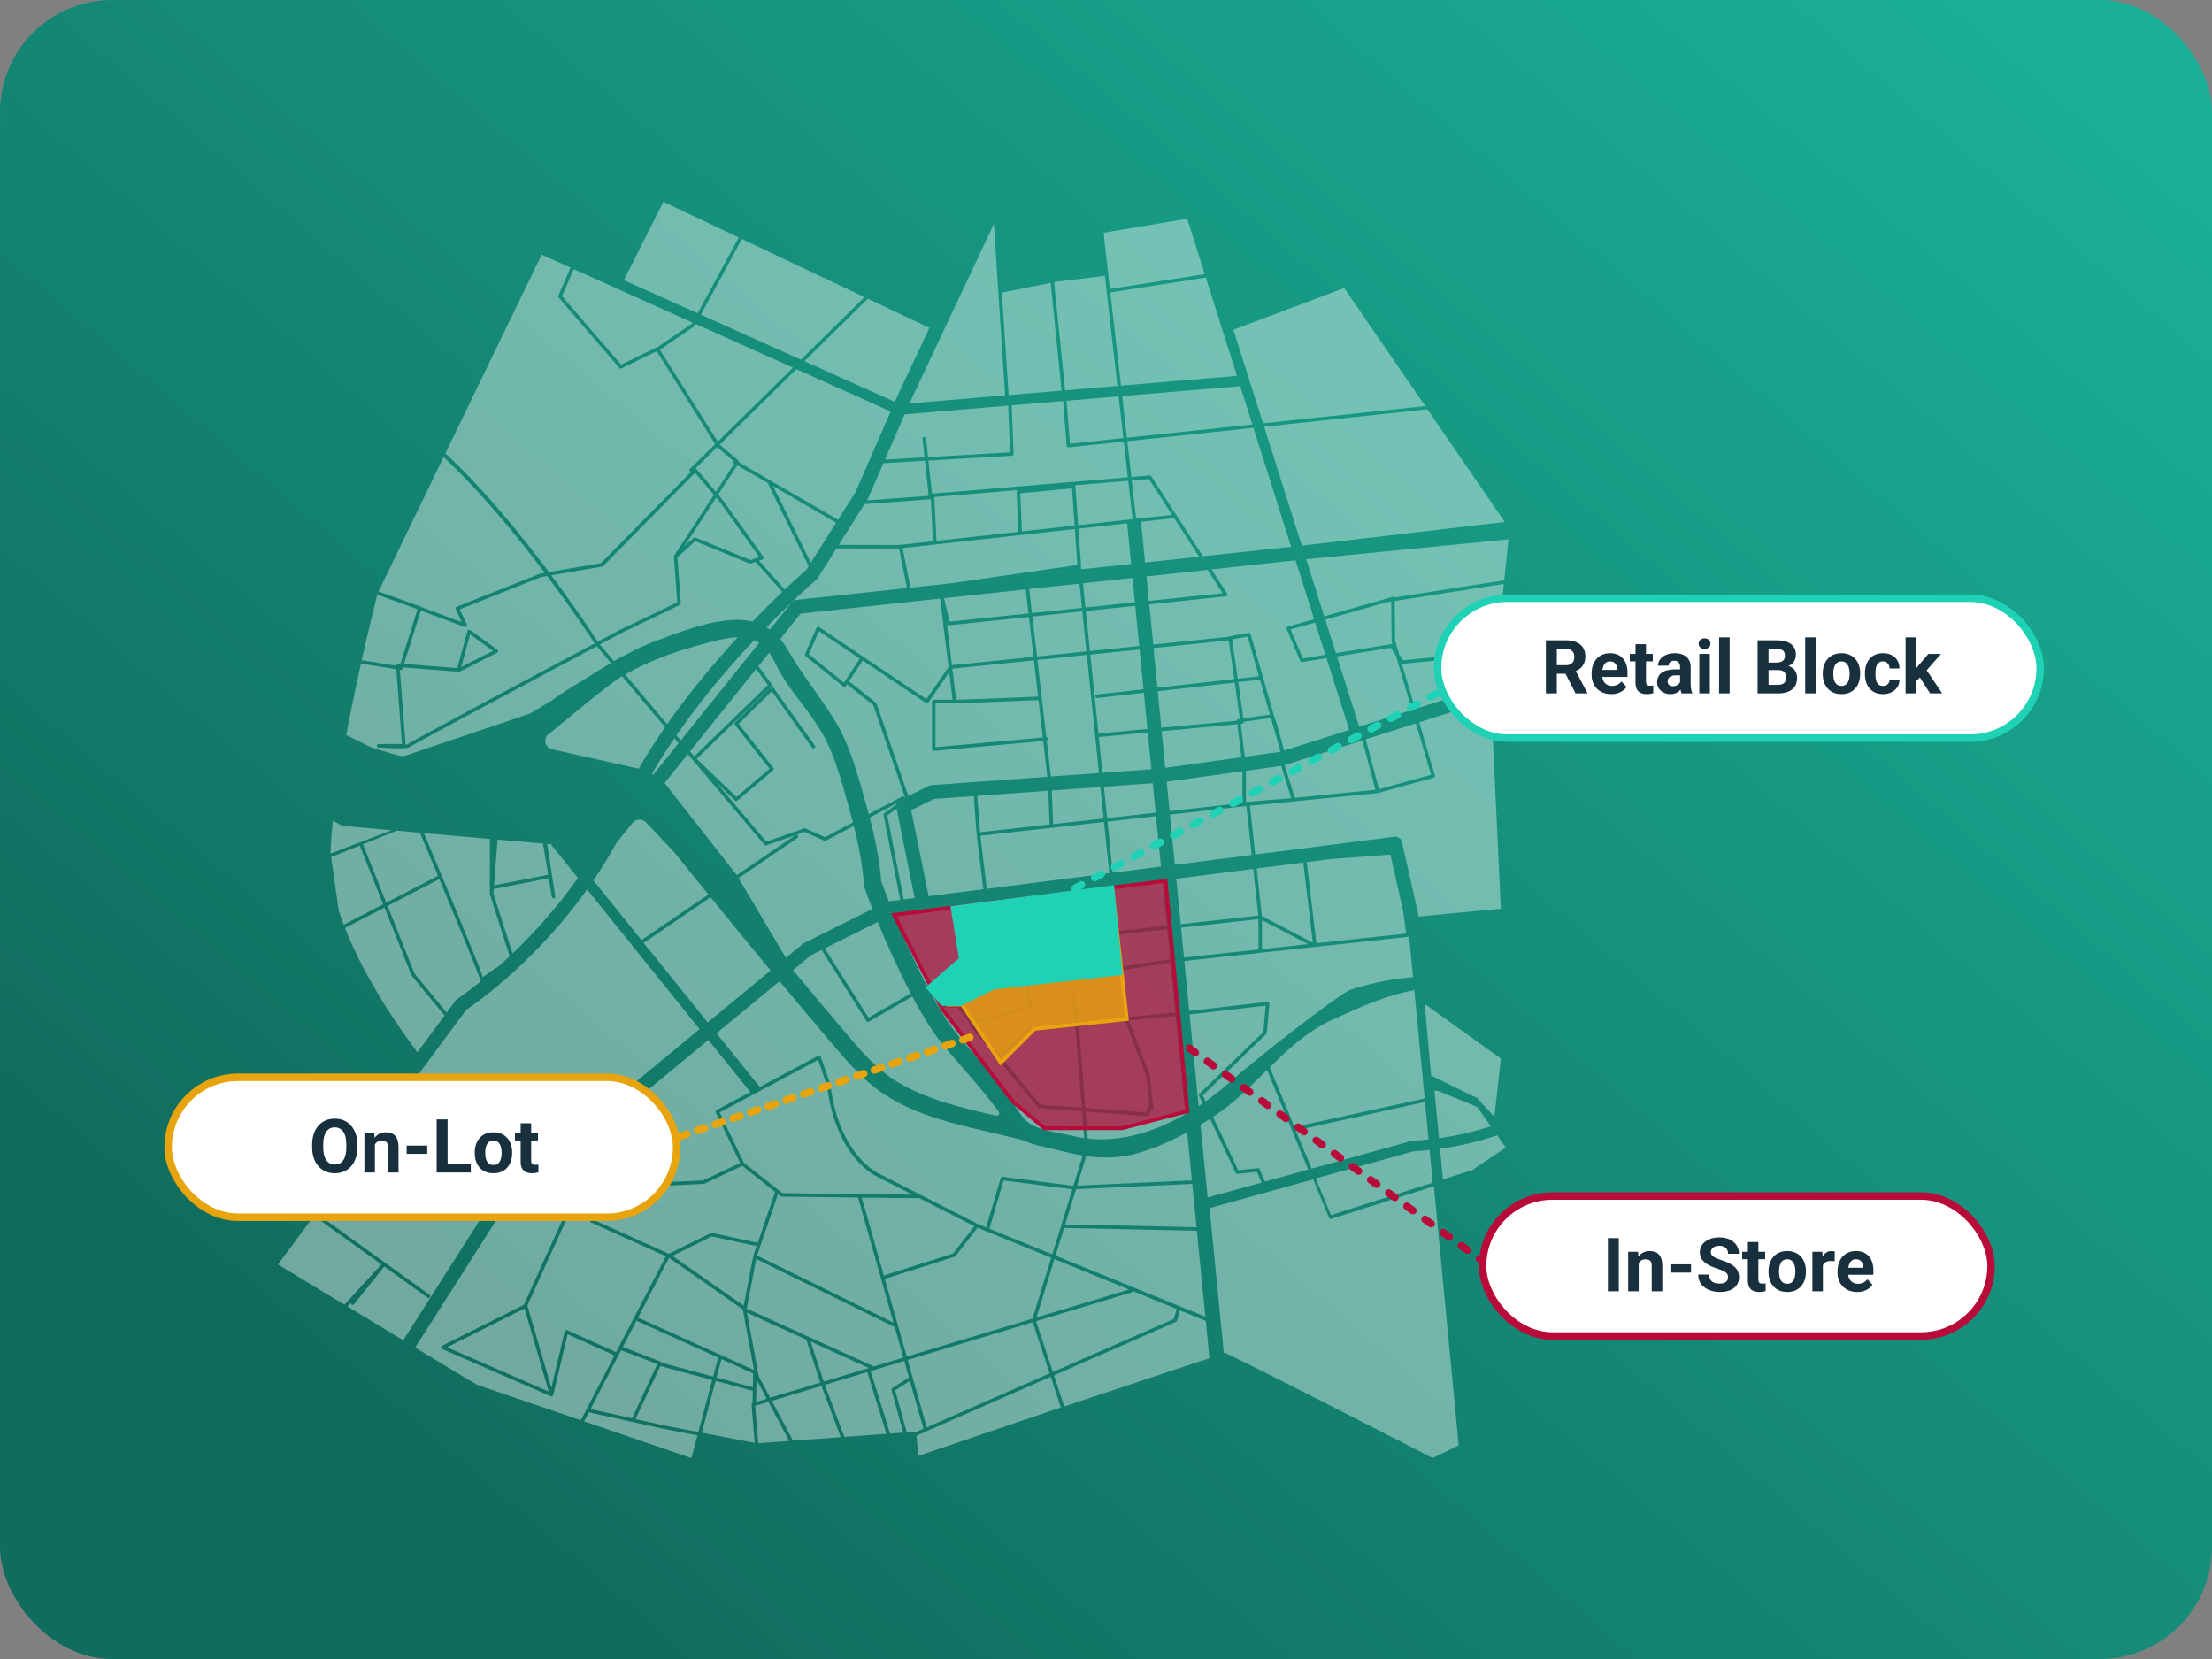 <svg xmlns="http://www.w3.org/2000/svg" width="592" height="444" viewBox="0 0 592 444" fill="none"><rect x="0" y="0" width="592" height="444" fill="#808080" stroke="none"/><rect x="592" y="444" width="592" height="444" rx="30" transform="rotate(-180 592 444)" fill="url(#paint0_linear_7_2435)"></rect><g clip-path="url(#clip0_7_2435)"><path d="M118.724 122.317C128.638 131.574 138.34 143.416 145.796 153.311L144.584 153.524C144.584 153.524 144.52 153.534 144.488 153.556L122.213 162.397C122.096 162.44 122.001 162.535 121.947 162.663C121.905 162.78 121.905 162.918 121.958 163.035L123.586 166.515L112.682 162.44C112.682 162.44 112.576 162.344 112.501 162.312L108.874 161.014H108.853L101.29 158.301L118.714 122.339L118.724 122.317Z" fill="white" fill-opacity="0.4"></path><path d="M213.131 98.793L238.363 110.124L228.938 131.755L224.289 139.107L197.824 123.754C197.856 123.584 197.802 123.413 197.675 123.296L192.622 118.998L213.131 98.804V98.793Z" fill="white" fill-opacity="0.4"></path><path d="M192.09 118.189L176.602 93.612L185.846 87.302C185.91 87.26 185.963 87.207 185.995 87.143L186.229 86.717L212.216 98.389L192.101 118.2L192.09 118.189Z" fill="white" fill-opacity="0.4"></path><path d="M357.522 174.792L354.682 165.844L370.978 161.205L372.34 160.993L372.446 171.579C372.446 171.579 372.446 171.664 372.468 171.707L372.691 172.462C372.595 172.409 372.489 172.377 372.372 172.398L357.512 174.792H357.522Z" fill="white" fill-opacity="0.4"></path><path d="M350.129 313.012L338.566 316.226L337.12 312.917C337.035 312.725 336.843 312.619 336.641 312.64L331.407 313.193L324.631 298.915C324.727 298.851 324.823 298.787 324.919 298.734C330.142 295.319 334.599 290.807 339.098 286.36L350.129 313.023V313.012Z" fill="white" fill-opacity="0.4"></path><path d="M346.8 302.511L381.371 294.925L382.328 304.958C380.914 305.107 379.478 305.235 377.999 305.309C377.893 305.309 377.797 305.331 377.691 305.362L351.033 312.768L346.789 302.511H346.8Z" fill="white" fill-opacity="0.4"></path><path d="M244.702 383.192L242.681 383.341L239.575 372.105L243.522 369.562L247.138 382.372L245.032 383.298C244.947 383.234 244.851 383.192 244.734 383.192C244.724 383.192 244.713 383.192 244.702 383.192Z" fill="white" fill-opacity="0.4"></path><path d="M151.37 356.007C151.243 356.071 151.158 356.188 151.126 356.316L147.552 371.414L141.19 349.581C141.19 349.581 141.158 349.485 141.127 349.453C145.52 339.697 152.062 325.259 152.434 324.663L152.392 324.631C152.945 323.897 154.264 321.067 159.029 310.842L160.05 311.799C160.05 311.799 160.146 311.874 160.21 311.895L175.336 317.407C175.4 317.428 175.453 317.439 175.517 317.439L188.293 316.853C188.356 316.853 188.42 316.832 188.473 316.811L198.653 312.002C198.653 312.002 198.685 312.044 198.707 312.065L207.44 318.992L202.802 332.611L190.526 329.961C190.526 329.961 190.463 329.951 190.431 329.951C190.356 329.951 190.292 329.972 190.218 330.004L179.155 335.473C179.155 335.473 179.059 335.537 179.027 335.569L158.529 326.312C158.465 326.28 158.402 326.269 158.338 326.269C158.157 326.269 157.987 326.376 157.912 326.546C157.806 326.78 157.912 327.057 158.146 327.163L178.208 336.218L164.88 361.891L151.764 355.986C151.7 355.954 151.636 355.944 151.572 355.944C151.498 355.944 151.434 355.965 151.37 355.997V356.007Z" fill="white" fill-opacity="0.4"></path><path d="M146.86 372.435L119.628 360.572L140.382 350.187L146.86 372.435Z" fill="white" fill-opacity="0.4"></path><path d="M117.586 235.279C122.915 248.089 128.043 260.559 128.574 262.336C128.574 262.378 128.574 262.421 128.574 262.453C128.574 262.527 128.606 262.591 128.649 262.665C124.915 265.676 122.511 267.262 122.426 267.315C122.235 267.443 122.075 267.592 121.937 267.772L119.554 270.996L110.959 260.591L103.736 242.439L117.597 235.268L117.586 235.279Z" fill="white" fill-opacity="0.4"></path><path d="M103.375 241.578L97.216 226.118C97.194 226.054 97.141 226.012 97.099 225.969L106.172 222.309C108.14 222.479 110.236 222.671 112.395 222.862C113.927 226.522 115.576 230.47 117.224 234.406L103.375 241.567V241.578Z" fill="white" fill-opacity="0.4"></path><path d="M120.884 240.769C117.788 233.289 114.905 226.416 113.459 222.969C115.586 223.16 117.767 223.352 119.948 223.543C123.766 223.884 127.575 224.214 131.117 224.533L131.095 239.173C131.095 239.237 131.095 239.29 131.117 239.343L136.404 255.909C135.382 256.867 134.382 257.782 133.436 258.622C131.106 260.112 129.883 261.006 129.255 261.548C128.628 259.622 126.596 254.579 120.884 240.78V240.769Z" fill="white" fill-opacity="0.4"></path><path d="M133.159 224.703C135.35 224.895 137.414 225.075 139.244 225.235C141.722 225.448 143.818 225.629 145.328 225.756L146.7 234.119L132.212 236.96L133.159 224.703Z" fill="white" fill-opacity="0.4"></path><path d="M132.042 239.13L132.138 237.928L146.86 235.045L147.679 240.035C147.722 240.29 147.956 240.46 148.211 240.429C148.466 240.386 148.647 240.152 148.605 239.897L146.435 225.842C146.807 225.873 147.126 225.895 147.413 225.916C147.488 226.012 147.562 226.108 147.647 226.214L149.37 228.374C150.69 230.012 152.498 232.279 154.668 234.97C148.849 243.216 142.605 249.994 137.169 255.175L132.042 239.13Z" fill="white" fill-opacity="0.4"></path><path d="M164.975 225.597L169.284 220.234C170.188 219.107 171.879 219.043 172.868 220.085L180.325 227.927C180.325 227.927 180.41 228.023 180.453 228.076C183.484 231.853 186.537 235.619 189.58 239.386L171.666 251.6C166.901 245.685 162.454 240.163 158.806 235.63C160.944 232.491 163.018 229.14 164.975 225.597Z" fill="white" fill-opacity="0.4"></path><path d="M108.534 199.295L107.013 179.282L107.193 179.314C107.427 179.357 107.64 179.218 107.715 178.995L107.832 178.612L121.937 179.729C121.937 179.729 121.958 179.772 121.969 179.793C122.086 180.027 122.373 180.112 122.596 179.995L133.032 174.686C133.18 174.611 133.276 174.473 133.287 174.303C133.297 174.143 133.223 173.984 133.095 173.888L125.83 168.611C125.745 168.547 125.649 168.526 125.553 168.526C125.5 168.526 125.447 168.526 125.394 168.547C125.245 168.6 125.139 168.717 125.096 168.866L122.384 178.814L108.119 177.686L112.629 163.408L124.341 167.781C124.522 167.845 124.724 167.802 124.851 167.664C124.979 167.525 125.011 167.323 124.937 167.142L123.032 163.078L144.796 154.439L146.435 154.162C153.094 163.046 157.848 170.196 159.146 172.186C134.999 185.081 109.193 198.902 108.885 199.317C108.938 199.242 108.991 199.221 109.002 199.221C108.927 199.253 108.757 199.274 108.544 199.295H108.534Z" fill="white" fill-opacity="0.4"></path><path d="M123.437 178.506L125.819 169.77L131.925 174.197L123.437 178.506Z" fill="white" fill-opacity="0.4"></path><path d="M166.316 169.409L181.953 161.908C182.123 161.823 182.229 161.642 182.219 161.45L181.293 149.172L186.059 144.831L200.632 150.81C200.738 150.853 200.855 150.853 200.962 150.81L202.196 150.374C202.196 150.374 202.196 150.396 202.217 150.406L209.354 158.397C207.089 160.556 204.376 163.238 201.387 166.355C200.026 166.015 198.568 165.855 197.015 165.887C189.92 166.015 182.431 168.983 175.836 171.42C171.773 172.92 167.996 174.835 164.305 176.952L160.529 172.484C162.582 171.388 164.529 170.356 166.316 169.398V169.409Z" fill="white" fill-opacity="0.4"></path><path d="M249.138 133.606L249.702 144.852L240.671 145.852L224.46 145.82L231.385 134.894C231.385 134.894 231.448 134.904 231.48 134.904L249.138 133.606Z" fill="white" fill-opacity="0.4"></path><path d="M303.048 138.351C303.059 138.447 303.102 138.692 303.155 138.947L288.539 140.564L287.805 130.17C287.805 130.052 287.741 129.957 287.667 129.872L301.953 128.669L303.059 138.351H303.048Z" fill="white" fill-opacity="0.4"></path><path d="M302.899 128.595L307.495 128.201L313.675 137.788L304.059 138.851L302.899 128.595Z" fill="white" fill-opacity="0.4"></path><path d="M330.333 181.74L309.76 184.049L308.718 173.441L328.844 171.377C329.046 172.686 329.663 176.984 330.333 181.74Z" fill="white" fill-opacity="0.4"></path><path d="M329.748 171.143C330.429 170.962 332.195 170.643 333.897 170.377L336.939 180.995L331.269 181.634C330.556 176.612 329.961 172.452 329.748 171.143Z" fill="white" fill-opacity="0.4"></path><path d="M304.793 308.544C309.218 307.235 313.569 305.299 317.717 303.043L318.983 315.906L288.273 317.311L290.72 309.384C295.357 310.044 299.921 309.98 304.793 308.544Z" fill="white" fill-opacity="0.4"></path><path d="M291.113 304.724L290.539 297.468L306.995 298.67C307.186 298.691 307.378 298.574 307.463 298.383L307.814 297.564C308.261 297.202 308.686 296.798 308.665 296.659L307.729 287.903C307.729 287.903 307.718 287.828 307.697 287.786L302.134 273.135L314.643 271.89L317.239 298.191C309.175 302.83 300.07 305.756 291.113 304.703V304.724Z" fill="white" fill-opacity="0.4"></path><path d="M197.366 214.255L206.908 206.169C207.099 206.009 207.131 205.722 206.972 205.52L197.696 193.731L206.546 185.017L217.322 200.083C217.471 200.296 217.769 200.338 217.981 200.189C218.194 200.04 218.237 199.742 218.088 199.54L206.993 184.028C206.919 183.911 206.791 183.847 206.653 183.836C206.514 183.836 206.387 183.868 206.28 183.964L196.739 193.359C196.568 193.529 196.547 193.795 196.696 193.986L205.961 205.754L197.09 213.276L186.452 203.094L206.461 183.708C206.631 183.549 206.653 183.283 206.514 183.091L202.972 178.303L205.876 174.686C207.131 176.505 208.014 178.665 209.11 180.506C212.365 186.017 216.864 190.677 220.045 196.231C223.279 201.881 224.981 208.222 226.736 214.446C227.268 216.33 227.789 218.213 228.278 220.107L220.79 224.054L215.545 221.724C215.439 221.671 215.311 221.671 215.194 221.713L205.1 225.256L191.824 209.552L196.728 214.244C196.898 214.414 197.175 214.414 197.356 214.266L197.366 214.255Z" fill="white" fill-opacity="0.4"></path><path d="M185.803 202.413L184.676 201.072L202.355 179.069L205.514 183.325L185.803 202.413Z" fill="white" fill-opacity="0.4"></path><path d="M293.496 185.879C293.241 185.911 293.049 186.145 293.081 186.4C293.113 186.656 293.347 186.836 293.602 186.815L306.122 185.411L307.08 195.103L293.975 196.316L291.794 175.175L304.984 173.824L306.037 184.474L293.507 185.879H293.496Z" fill="white" fill-opacity="0.4"></path><path d="M330.461 182.666C330.939 186.049 331.439 189.592 331.844 192.39C331.695 192.412 331.556 192.433 331.429 192.454C331.205 192.486 331.046 192.667 331.025 192.89L310.803 194.763L309.835 184.996L330.45 182.676L330.461 182.666Z" fill="white" fill-opacity="0.4"></path><path d="M277.529 175.686L276.295 165.004L289.656 163.61L290.762 174.335L277.529 175.686Z" fill="white" fill-opacity="0.4"></path><path d="M254.765 178.027L253.446 167.185C253.542 167.302 253.702 167.366 253.861 167.355L275.37 165.11L276.604 175.792L254.765 178.027Z" fill="white" fill-opacity="0.4"></path><path d="M276.7 176.718L277.827 186.432L256.616 187.283H255.893L254.872 178.952L276.7 176.718Z" fill="white" fill-opacity="0.4"></path><path d="M254.159 166.366L252.67 160.088L274.519 157.737L275.253 164.174L254.159 166.366Z" fill="white" fill-opacity="0.4"></path><path d="M276.189 164.068L275.444 157.641L288.901 156.194L289.56 162.674L276.189 164.068Z" fill="white" fill-opacity="0.4"></path><path d="M213.12 160.556C212.62 160.61 212.173 160.854 211.854 161.248L206.036 168.483C205.738 168.27 205.429 168.079 205.121 167.898C212.716 160.088 218.301 155.29 218.439 155.173C218.577 155.056 218.705 154.907 218.811 154.747L223.853 146.789H240.713C240.682 146.863 240.671 146.948 240.682 147.033L242.724 157.375L213.109 160.556H213.12Z" fill="white" fill-opacity="0.4"></path><path d="M214.301 164.206L251.595 160.195L253.861 178.527L247.936 187.102L219.205 167.813C219.13 167.759 219.035 167.738 218.939 167.738C218.896 167.738 218.854 167.738 218.811 167.759C218.673 167.802 218.566 167.898 218.513 168.025L215.46 175.058C215.375 175.25 215.428 175.473 215.599 175.612L225.683 183.74C225.789 183.825 225.917 183.857 226.045 183.836C226.172 183.815 226.289 183.74 226.364 183.634L226.693 183.134L233.735 188.741L242.235 213.436L242.171 213.468C242.171 213.468 242.149 213.382 242.128 213.34C242.011 213.116 241.724 213.021 241.49 213.148L232.501 217.883C232.097 216.33 231.672 214.776 231.225 213.212C229.214 206.084 227.172 198.859 223.236 192.518C219.311 186.166 214.62 180.516 210.897 174.016C210.269 172.909 209.567 171.92 208.791 171.037L214.258 164.227L214.301 164.206Z" fill="white" fill-opacity="0.4"></path><path d="M230.097 176.261L225.874 182.687L216.471 175.101L219.152 168.909L230.097 176.261Z" fill="white" fill-opacity="0.4"></path><path d="M281.848 220.554L281.486 211.563L294.496 210.627L295.368 219.053L281.848 220.554Z" fill="white" fill-opacity="0.4"></path><path d="M295.464 219.979L296.879 233.683L264.094 237.875L262.382 223.66L295.464 219.979Z" fill="white" fill-opacity="0.4"></path><path d="M280.912 220.639L262.286 222.724L261.563 212.989L280.55 211.627L280.912 220.639Z" fill="white" fill-opacity="0.4"></path><path d="M261.392 223.277C261.392 223.277 261.392 223.277 261.392 223.288L263.169 237.981L248.511 239.854C248.511 239.79 248.511 239.726 248.489 239.662L243.851 216.808L249.925 213.819L260.616 213.053L261.382 223.267L261.392 223.277Z" fill="white" fill-opacity="0.4"></path><path d="M237.448 218.213L239.948 216.425L244.798 240.343L241.862 240.716L237.448 218.213Z" fill="white" fill-opacity="0.4"></path><path d="M240.937 240.833L237.884 241.226C236.597 237.96 235.831 235.864 235.831 235.8C235.384 230.012 234.225 224.395 232.778 218.798L240.043 214.968C239.99 215.074 239.958 215.181 239.926 215.298L236.661 217.617C236.512 217.723 236.437 217.904 236.469 218.085L240.937 240.822V240.833Z" fill="white" fill-opacity="0.4"></path><path d="M215.333 222.65L220.609 225.001C220.736 225.054 220.885 225.054 221.013 224.99L228.502 221.043C229.831 226.267 230.895 231.544 231.214 236.971C231.225 237.237 232.076 239.652 233.501 243.259L215.216 252.366C215.088 252.43 214.971 252.505 214.854 252.6L210.323 256.345L197.664 235.013L213.429 224.267C213.641 224.118 213.695 223.831 213.556 223.618C213.471 223.49 213.333 223.426 213.195 223.416L215.333 222.66V222.65Z" fill="white" fill-opacity="0.4"></path><path d="M239.331 244.823L254.967 242.822L256.829 257.878L248 263.687C244.607 257.186 241.543 250.185 239.331 244.823Z" fill="white" fill-opacity="0.4"></path><path d="M243.766 265.911C243.692 265.911 243.617 265.932 243.543 265.964L232.448 272.369L220.736 253.803L234.916 246.738C237.192 252.27 240.33 259.356 243.766 265.911Z" fill="white" fill-opacity="0.4"></path><path d="M217.088 255.633L219.896 254.228L231.895 273.252C232.033 273.465 232.31 273.529 232.523 273.412L244.011 266.783C244.064 266.751 244.117 266.709 244.149 266.655C246.787 271.613 249.574 276.21 252.287 279.497C257.254 285.53 262.69 291.19 267.285 297.521C267.658 298.042 267.19 298.734 266.583 298.596C257.371 296.478 248 294.329 239.979 289.435C233.98 285.775 229.438 280.093 224.949 274.795C220.768 269.869 216.62 264.9 212.482 259.942C212.407 259.846 212.344 259.74 212.269 259.644L212.248 259.612L217.067 255.633H217.088Z" fill="white" fill-opacity="0.4"></path><path d="M269.424 292.595C265.381 287.349 260.882 282.487 256.638 277.412C254.223 274.529 251.766 270.613 249.415 266.336L252.329 269.454C252.415 269.549 252.542 269.603 252.67 269.603H255.914C255.989 269.603 256.063 269.581 256.127 269.549L256.393 269.422C256.372 269.539 256.404 269.666 256.478 269.773L259.595 273.901C259.456 274.071 259.456 274.316 259.595 274.486L277.827 296.414C277.912 296.51 278.029 296.574 278.157 296.585L289.592 297.425L290.156 304.618C289.294 304.49 288.443 304.33 287.592 304.118C284.167 303.298 279.082 302.756 276.04 301C275.987 300.968 275.944 300.936 275.881 300.904C273.157 299.245 271.349 295.095 269.413 292.595H269.424Z" fill="white" fill-opacity="0.4"></path><path d="M288.72 274.486L301.165 273.252L306.803 288.084L307.622 295.734C307.558 295.851 307.495 295.978 307.42 296.117L306.729 297.723L290.464 296.532L288.72 274.486Z" fill="white" fill-opacity="0.4"></path><path d="M289.518 296.457L278.423 295.648L267.956 283.051L276.625 275.678L287.794 274.571L289.518 296.457Z" fill="white" fill-opacity="0.4"></path><path d="M276.391 274.763C276.295 274.763 276.21 274.805 276.136 274.869L267.36 282.328L260.584 274.178L275.859 269.932C276.093 269.868 276.232 269.645 276.2 269.411L275.285 263.453L275.763 263.421L286.007 261.846L287.709 273.646L276.391 274.763Z" fill="white" fill-opacity="0.4"></path><path d="M275.2 269.145L260.318 273.284L257.233 269.198C257.191 269.145 257.138 269.102 257.074 269.071L266.988 264.038L274.349 263.517L275.21 269.134L275.2 269.145Z" fill="white" fill-opacity="0.4"></path><path d="M288.645 273.55L286.943 261.697L299.559 259.761L300.857 272.337L288.645 273.55Z" fill="white" fill-opacity="0.4"></path><path d="M298.187 237.3L311.079 235.651L312.271 247.738L299.41 249.164L298.187 237.3Z" fill="white" fill-opacity="0.4"></path><path d="M314.802 235.183L335.407 232.544L336.758 245.025L315.994 247.334L314.802 235.183Z" fill="white" fill-opacity="0.4"></path><path d="M297.804 233.566L296.4 219.883L297.474 219.766L309.377 218.426L310.707 231.917L297.804 233.566Z" fill="white" fill-opacity="0.4"></path><path d="M297.368 218.83L296.304 218.947L295.432 210.552L308.516 209.616L309.292 217.489L297.368 218.83Z" fill="white" fill-opacity="0.4"></path><path d="M249.298 210.116C249.053 210.137 248.819 210.201 248.606 210.308L243.096 213.021L234.597 188.305C234.565 188.22 234.512 188.145 234.448 188.092L227.225 182.346L230.884 176.782L247.809 188.145C248.021 188.283 248.308 188.23 248.457 188.017L254.042 179.931L254.946 187.283H249.904C249.649 187.283 249.436 187.496 249.436 187.751V200.498C249.436 200.625 249.489 200.753 249.585 200.849C249.681 200.934 249.808 200.977 249.947 200.966L279.199 198.306L280.306 207.892L249.298 210.127V210.116Z" fill="white" fill-opacity="0.4"></path><path d="M277.933 187.368L279.082 197.37L250.372 199.976V188.22H256.637L277.933 187.368Z" fill="white" fill-opacity="0.4"></path><path d="M280.125 198.189C280.316 198.115 280.433 197.934 280.423 197.721C280.401 197.497 280.231 197.348 280.029 197.306L277.646 176.622L290.868 175.271L293.092 196.87L294.123 206.892L281.242 207.818L280.135 198.189H280.125Z" fill="white" fill-opacity="0.4"></path><path d="M294.07 197.253L307.176 196.029L308.144 205.881L295.049 206.818L294.07 197.253Z" fill="white" fill-opacity="0.4"></path><path d="M310.899 195.689L331.142 193.816L332.248 202.658L311.867 205.488L310.899 195.689Z" fill="white" fill-opacity="0.4"></path><path d="M332.067 193.731L332.471 193.688C332.599 193.678 332.716 193.614 332.801 193.508C332.875 193.412 332.907 193.295 332.897 193.167C335.737 192.752 339.141 192.263 340.13 192.146L342.715 201.157L342.481 201.232L333.163 202.53L332.067 193.731Z" fill="white" fill-opacity="0.4"></path><path d="M332.769 192.252C332.312 189.028 331.833 185.666 331.397 182.559L337.205 181.91L339.885 191.252C338.535 191.422 335.003 191.933 332.78 192.252H332.769Z" fill="white" fill-opacity="0.4"></path><path d="M291.698 174.239L290.592 163.514L303.835 162.131L304.889 172.888L291.698 174.239Z" fill="white" fill-opacity="0.4"></path><path d="M290.496 162.578L289.826 156.098L303.091 154.673L303.74 161.195L290.496 162.578Z" fill="white" fill-opacity="0.4"></path><path d="M306.825 154.268L323.185 152.513L327.206 158.748L307.463 160.812L306.825 154.268Z" fill="white" fill-opacity="0.4"></path><path d="M280.359 153.332L285.029 152.662L282.752 153.077L280.359 153.332Z" fill="white" fill-opacity="0.4"></path><path d="M254.712 156.088L243.671 157.269L241.607 146.842C241.596 146.778 241.575 146.735 241.543 146.682L250.244 145.725L271.977 143.32L287.667 141.586L288.347 151.215L254.691 156.077L254.712 156.088Z" fill="white" fill-opacity="0.4"></path><path d="M289.262 152.045C289.262 152.045 289.188 152.023 289.145 152.002C289.262 151.906 289.347 151.768 289.337 151.598L288.613 141.49L301.655 140.054L302.729 150.928L289.443 152.353C289.432 152.226 289.358 152.109 289.262 152.034V152.045Z" fill="white" fill-opacity="0.4"></path><path d="M287.614 140.66L273.487 142.224L273.051 132.01L286.901 130.712L287.614 140.66Z" fill="white" fill-opacity="0.4"></path><path d="M272.094 131.606L272.551 142.331L250.638 144.746L250.053 133.085C250.053 133.085 250.042 133.042 250.042 133.021L272.423 131.148C272.232 131.212 272.094 131.393 272.094 131.606Z" fill="white" fill-opacity="0.4"></path><path d="M248.543 132.712L232.001 133.925L232.182 133.638C232.235 133.553 232.278 133.468 232.321 133.383L236.427 123.956L247.532 123.318L248.543 132.691C248.543 132.691 248.543 132.702 248.543 132.712Z" fill="white" fill-opacity="0.4"></path><path d="M217.003 150.608L206.908 130.106L223.779 139.894L217.003 150.608Z" fill="white" fill-opacity="0.4"></path><path d="M216.407 151.534L215.79 152.502C215.131 153.077 213.046 154.907 210.035 157.769L203.153 150.055L204.089 149.725C204.227 149.672 204.334 149.566 204.376 149.427C204.419 149.289 204.398 149.129 204.312 149.012L193.186 133.5L192.207 132.351L197.313 124.541L205.685 129.393C205.631 129.51 205.631 129.659 205.695 129.786L216.396 151.523L216.407 151.534Z" fill="white" fill-opacity="0.4"></path><path d="M192.462 134.085L203.195 149.055L200.823 149.885L186.144 143.852C185.974 143.788 185.782 143.82 185.654 143.937L183.208 146.161L191.686 133.181L192.462 134.085Z" fill="white" fill-opacity="0.4"></path><path d="M191.069 171.579C193.09 171.058 195.281 170.6 197.43 170.579C191.399 177.133 184.686 185.081 178.549 193.816L167.305 180.506C168.752 179.687 170.22 178.91 171.709 178.197C177.815 175.292 184.538 173.26 191.069 171.579Z" fill="white" fill-opacity="0.4"></path><path d="M201.834 171.345C202.153 171.473 202.472 171.611 202.781 171.781C202.93 171.856 203.047 171.962 203.185 172.047L182.208 198.157L181.038 196.774C187.771 187.06 195.292 178.303 201.823 171.345H201.834Z" fill="white" fill-opacity="0.4"></path><path d="M181.612 198.902L174.815 207.36L174.464 207.105C176.357 203.86 178.379 200.679 180.495 197.583L181.612 198.902Z" fill="white" fill-opacity="0.4"></path><path d="M184.08 201.817L204.6 226.108C204.727 226.256 204.929 226.31 205.11 226.246L212.812 223.533L197.185 234.194L177.857 209.563L184.08 201.817Z" fill="white" fill-opacity="0.4"></path><path d="M190.175 240.12C195.494 246.685 200.845 253.228 206.238 259.729L189.409 273.624C183.761 266.613 177.804 259.229 172.262 252.345L190.175 240.131V240.12Z" fill="white" fill-opacity="0.4"></path><path d="M208.631 262.612C213.141 268.028 217.673 273.443 222.247 278.816C226.417 283.721 230.661 288.765 236.012 292.446C247.128 300.096 261.424 301.862 274.168 305.256C274.168 305.256 274.179 305.256 274.189 305.256C276.88 306.618 280.189 307.054 282.997 307.778C285.305 308.374 287.55 308.884 289.773 309.246L287.273 317.353H287.082L268.328 314.938C268.307 314.938 268.285 314.938 268.264 314.938C268.062 314.938 267.871 315.077 267.817 315.279L263.924 328.493L261.68 327.578L235.171 314.066C235.065 314.023 224.577 309.225 222.226 290.265C222.226 290.233 222.215 290.201 222.204 290.169L219.662 282.817C219.62 282.689 219.513 282.583 219.386 282.53C219.332 282.508 219.269 282.498 219.215 282.498C219.141 282.498 219.066 282.519 218.992 282.551L203.334 290.903C199.919 286.669 195.952 281.753 191.75 276.54L208.621 262.602L208.631 262.612Z" fill="white" fill-opacity="0.4"></path><path d="M276.317 352.911L242.671 363.051L236.788 342.24C236.788 342.24 236.873 342.24 236.916 342.229L255.478 336.345C255.574 336.313 255.648 336.26 255.712 336.186L261.626 328.568L281.348 336.622L276.317 352.911Z" fill="white" fill-opacity="0.4"></path><path d="M282.21 336.973L302.144 345.123L277.391 352.581L282.21 336.973Z" fill="white" fill-opacity="0.4"></path><path d="M170.752 352.635L179.059 336.622C179.059 336.622 179.07 336.643 179.091 336.654L198.802 350.443L201.791 366.658L170.752 352.635Z" fill="white" fill-opacity="0.4"></path><path d="M192.207 363.349L190.856 368.424L176.996 364.689C176.996 364.689 176.996 364.657 176.996 364.636C176.943 364.519 176.847 364.423 176.73 364.37L166.677 360.508L170.337 353.454L192.228 363.338L192.207 363.349Z" fill="white" fill-opacity="0.4"></path><path d="M208.908 320.152C208.993 320.215 209.089 320.247 209.195 320.258L229.661 320.492L239.118 353.964L202.621 336.026L208.216 319.609L208.908 320.152Z" fill="white" fill-opacity="0.4"></path><path d="M209.365 319.322L199.292 311.331C199.292 311.331 199.185 311.267 199.121 311.246L192.601 297.713L218.96 283.647L221.3 290.424C223.726 309.874 234.342 314.725 234.767 314.917L244.192 319.726L209.365 319.332V319.322Z" fill="white" fill-opacity="0.4"></path><path d="M201.6 336.111C201.6 336.111 201.6 336.132 201.6 336.143C201.6 336.154 201.6 336.164 201.589 336.175L199.036 349.443L179.974 336.111L190.484 330.908L202.493 333.494L201.6 336.101V336.111Z" fill="white" fill-opacity="0.4"></path><path d="M199.834 350.241L202.398 336.952L239.469 355.177L241.767 363.317L233.842 365.7C233.842 365.7 233.789 365.658 233.757 365.636L199.823 350.23L199.834 350.241Z" fill="white" fill-opacity="0.4"></path><path d="M255.053 335.494L236.629 341.335C236.629 341.335 236.565 341.367 236.544 341.388L230.64 320.513L245.362 320.684C245.532 320.705 245.649 320.63 245.734 320.513L260.754 328.163L255.053 335.494Z" fill="white" fill-opacity="0.4"></path><path d="M200.823 292.254L191.76 297.095C191.537 297.212 191.452 297.489 191.558 297.713L198.079 311.236L188.154 315.917L175.56 316.492L160.614 311.044L155.636 306.373L189.59 278.327C195.26 285.36 199.547 290.68 200.813 292.254H200.823Z" fill="white" fill-opacity="0.4"></path><path d="M166.22 361.359L175.911 365.072L169.209 379.447C169.209 379.447 169.177 379.542 169.177 379.585L158.04 377.117L166.231 361.349L166.22 361.359Z" fill="white" fill-opacity="0.4"></path><path d="M176.708 365.583L190.612 369.328L186.899 383.256L177.411 381.426L170.081 379.798L176.708 365.583Z" fill="white" fill-opacity="0.4"></path><path d="M191.76 368.669L193.079 363.742L201.568 367.583L201.494 371.286L191.76 368.669Z" fill="white" fill-opacity="0.4"></path><path d="M202.472 369.222L205.195 374.34L202.344 375.201L202.472 369.222Z" fill="white" fill-opacity="0.4"></path><path d="M203.057 368.339L199.919 351.315L216.077 358.657C215.971 358.774 215.928 358.944 215.982 359.104L219.534 370.02L206.11 374.063L203.057 368.328V368.339Z" fill="white" fill-opacity="0.4"></path><path d="M216.96 359.05L232.501 366.115L220.439 369.754L216.96 359.05Z" fill="white" fill-opacity="0.4"></path><path d="M242.022 364.221L243.266 368.615L238.788 371.499C238.618 371.605 238.533 371.818 238.586 372.02L241.735 383.415L238.203 383.671L233.012 366.945L242.022 364.232V364.221Z" fill="white" fill-opacity="0.4"></path><path d="M242.915 363.955L276.391 353.869L280.912 367.562L248.734 381.681L248.021 382L242.915 363.955Z" fill="white" fill-opacity="0.4"></path><path d="M277.285 353.592L302.953 345.857C303.102 345.814 303.197 345.697 303.25 345.57L314.93 350.336C314.93 350.336 314.909 350.358 314.909 350.379L314.154 352.986L281.784 367.19L277.295 353.603L277.285 353.592Z" fill="white" fill-opacity="0.4"></path><path d="M282.497 336.058L284.784 328.632L320.313 329.387L322.589 352.39L282.497 336.058Z" fill="white" fill-opacity="0.4"></path><path d="M281.625 335.707L264.796 328.844L268.605 315.928L286.997 318.3L284.21 327.312L281.625 335.707Z" fill="white" fill-opacity="0.4"></path><path d="M285.082 327.695L287.986 318.258L319.079 316.843L320.228 328.44L285.082 327.695Z" fill="white" fill-opacity="0.4"></path><path d="M321.291 301C322.153 300.479 323.004 299.958 323.844 299.426L330.705 313.895C330.791 314.076 330.971 314.183 331.174 314.161L336.396 313.608L337.652 316.481L323.206 320.492L321.281 301H321.291Z" fill="white" fill-opacity="0.4"></path><path d="M320.791 296.021L318.377 271.496L338.747 269.134L338.109 276.188L321.004 292.723C320.855 292.861 320.823 293.084 320.908 293.265L321.876 295.308C321.515 295.553 321.153 295.797 320.791 296.042V296.021Z" fill="white" fill-opacity="0.4"></path><path d="M301.793 272.241V272.231L300.485 259.612L313.25 257.654L314.558 270.975L301.793 272.241Z" fill="white" fill-opacity="0.4"></path><path d="M300.389 258.676L299.506 250.1L312.367 248.674L313.154 256.718L300.389 258.676Z" fill="white" fill-opacity="0.4"></path><path d="M316.09 248.27L336.811 245.972V254.047C336.811 254.047 336.811 254.09 336.822 254.111L316.877 256.26L316.09 248.259V248.27Z" fill="white" fill-opacity="0.4"></path><path d="M337.747 246.217L350.065 252.685L337.747 254.015V246.217Z" fill="white" fill-opacity="0.4"></path><path d="M337.715 245.142L336.343 232.427L348.789 230.842L351.353 252.302L337.715 245.142Z" fill="white" fill-opacity="0.4"></path><path d="M314.43 231.449L313.101 218.011L330.418 216.064L333.588 215.744L335.003 228.821L314.43 231.449Z" fill="white" fill-opacity="0.4"></path><path d="M313.016 217.074L312.239 209.222L332.514 206.413V214.883L313.016 217.074Z" fill="white" fill-opacity="0.4"></path><path d="M333.45 206.286L342.885 204.977L345.587 213.606L333.45 214.606V206.286Z" fill="white" fill-opacity="0.4"></path><path d="M343.8 204.764L364.617 198.157L368.106 211.382L346.544 213.521L343.8 204.764Z" fill="white" fill-opacity="0.4"></path><path d="M365.511 197.87L378.946 193.603L383.009 207.36C381.095 207.892 373.478 209.988 369.042 211.212L365.521 197.859L365.511 197.87Z" fill="white" fill-opacity="0.4"></path><path d="M363.756 194.486L357.809 175.697L372.223 173.367L373.585 175.463L377.871 190.007L363.756 194.486Z" fill="white" fill-opacity="0.4"></path><path d="M348.704 176.207L345.417 168.472L351.98 166.61L354.714 175.239L348.704 176.207Z" fill="white" fill-opacity="0.4"></path><path d="M344.651 167.717C344.523 167.749 344.417 167.845 344.353 167.962C344.3 168.079 344.289 168.228 344.353 168.345L347.991 176.91C348.076 177.112 348.278 177.229 348.502 177.186L355.012 176.144L361.096 195.338L343.651 200.87C342.172 195.135 341.46 192.795 341.045 191.837L334.705 169.717C334.652 169.515 334.46 169.377 334.258 169.377C334.237 169.377 334.216 169.377 334.184 169.377C330.535 169.941 329.45 170.217 329.078 170.398L308.644 172.494L307.58 161.737L328.089 159.599C328.248 159.578 328.397 159.482 328.461 159.333C328.535 159.184 328.525 159.014 328.429 158.875L324.238 152.385L346.715 149.97L351.704 165.706L344.662 167.706L344.651 167.717Z" fill="white" fill-opacity="0.4"></path><path d="M306.452 150.534L305.388 139.692C305.388 139.692 305.388 139.66 305.388 139.649L314.26 138.671L320.919 148.991L306.463 150.544L306.452 150.534Z" fill="white" fill-opacity="0.4"></path><path d="M308.133 127.456C308.037 127.307 307.878 127.233 307.697 127.244L302.793 127.659L301.697 118.072L335.46 114.497L345.545 146.331L321.94 148.863L308.122 127.456H308.133Z" fill="white" fill-opacity="0.4"></path><path d="M301.591 117.147L300.325 105.996L331.929 103.347L335.173 113.593L301.591 117.147Z" fill="white" fill-opacity="0.4"></path><path d="M300.644 117.242L286.358 118.753L285.443 107.252L299.378 106.081L300.644 117.242Z" fill="white" fill-opacity="0.4"></path><path d="M285.465 119.306C285.465 119.434 285.539 119.551 285.635 119.626C285.731 119.711 285.858 119.743 285.986 119.732L300.761 118.168L301.846 127.733L249.425 132.127L248.468 123.254L270.838 121.956C271.094 121.945 271.285 121.722 271.285 121.466L270.753 108.475L284.518 107.315L285.475 119.296L285.465 119.306Z" fill="white" fill-opacity="0.4"></path><path d="M247.309 116.923C247.053 116.955 246.862 117.178 246.894 117.444L247.426 122.381L236.841 122.998L242.118 110.89L269.817 108.56L270.328 121.051L248.372 122.328L247.84 117.338C247.819 117.093 247.606 116.923 247.372 116.923C247.351 116.923 247.34 116.923 247.319 116.923H247.309Z" fill="white" fill-opacity="0.4"></path><path d="M196.185 123.264C196.185 123.264 196.143 123.296 196.132 123.318C196.005 123.541 196.079 123.828 196.303 123.956L196.515 124.084L191.59 131.617L186.399 125.531C186.325 125.446 186.229 125.403 186.123 125.382L191.941 119.647L196.185 123.264Z" fill="white" fill-opacity="0.4"></path><path d="M191.058 132.436L180.421 148.725C180.421 148.725 180.41 148.757 180.4 148.778C180.389 148.8 180.378 148.832 180.368 148.853C180.357 148.895 180.346 148.938 180.346 148.97C180.346 148.98 180.346 149.002 180.346 149.012L181.261 161.205L165.901 168.579C163.954 169.621 161.976 170.675 159.976 171.739C158.731 169.824 154.104 162.78 147.541 153.97L161.157 151.64C161.252 151.619 161.338 151.577 161.412 151.502L186.027 126.541L191.069 132.446L191.058 132.436Z" fill="white" fill-opacity="0.4"></path><path d="M100.971 159.163L108.523 161.865L111.746 163.067L107.161 177.601L106.481 177.548C106.342 177.548 106.215 177.591 106.108 177.686C106.013 177.782 105.959 177.92 105.97 178.059V178.165L96.801 176.697C98.779 167.887 100.46 161.152 100.971 159.163Z" fill="white" fill-opacity="0.4"></path><path d="M107.236 202.317C104.938 201.849 99.705 200.04 99.407 200.062C99.407 200.062 94.897 197.817 92.652 196.699C93.918 189.986 95.322 183.379 96.609 177.612L106.066 179.123L107.587 199.125H102.119C102.056 199.125 101.992 199.136 101.939 199.157C101.736 199.147 101.534 199.136 101.332 199.125C101.056 199.083 100.853 199.306 100.832 199.561C100.822 199.817 101.013 200.04 101.268 200.062C108.48 200.508 109.374 200.157 109.597 199.934C110.938 199.03 139.956 183.496 159.71 172.952L163.507 177.452C161.306 178.74 159.136 180.091 156.944 181.463C153.806 183.442 150.679 185.219 147.817 187.39C147.754 187.432 147.69 187.475 147.626 187.517L141.956 190.89C141.807 190.954 141.658 191.028 141.509 191.092L108.449 202.243C108.066 202.37 107.651 202.402 107.247 202.317H107.236Z" fill="white" fill-opacity="0.4"></path><path d="M147.743 200.54C146.094 200.168 145.382 198.232 146.403 196.88C146.403 196.88 162.465 183.315 166.486 180.985L177.996 194.614C175.506 198.2 173.124 201.924 170.932 205.722L147.743 200.54Z" fill="white" fill-opacity="0.4"></path><path d="M89.099 219.628L91.333 220.873C91.503 220.969 91.695 221.032 91.897 221.043C91.897 221.043 97.322 221.522 104.789 222.192L88.45 228.448C88.525 225.778 88.759 222.799 89.099 219.617V219.628Z" fill="white" fill-opacity="0.4"></path><path d="M90.652 243.631L88.621 229.385L96.311 226.288C96.311 226.352 96.311 226.405 96.343 226.469L102.534 242.014L91.982 247.472C91.503 246.195 91.057 244.908 90.652 243.642V243.631Z" fill="white" fill-opacity="0.4"></path><path d="M92.322 248.355L102.896 242.886L110.119 261.016C110.119 261.016 110.161 261.101 110.193 261.144L118.98 271.784L111.714 281.615C108.012 276.731 97.939 262.74 92.322 248.355Z" fill="white" fill-opacity="0.4"></path><path d="M101.236 302.096L124.745 270.283C127.224 268.634 143.19 257.558 157.125 238.045C162.008 244.11 168.113 251.696 174.23 259.293C178.751 264.91 183.24 270.475 187.229 275.422L133.68 319.652L101.226 302.096H101.236Z" fill="white" fill-opacity="0.4"></path><path d="M74.398 338.42L84.015 325.408L102.056 338.388L92.173 349.177L74.398 338.42Z" fill="white" fill-opacity="0.4"></path><path d="M92.993 349.677L93.907 348.687C93.886 348.847 93.939 349.017 94.078 349.124C94.28 349.283 94.578 349.251 94.737 349.049L102.843 338.963L114.374 347.262C114.586 347.411 114.874 347.368 115.033 347.155C115.182 346.942 115.139 346.655 114.927 346.496L84.578 324.652L99.003 305.139L131.01 322.45L107.917 358.699L93.014 349.677H92.993Z" fill="white" fill-opacity="0.4"></path><path d="M127.713 370.626L123.458 368.126L111.108 360.646L134.723 323.578C134.861 323.514 134.989 323.439 135.106 323.344L154.913 306.98L158.306 310.161C155.795 315.534 151.987 323.631 151.679 324.11L151.732 324.152C151.689 324.216 151.636 324.29 151.583 324.386C150.998 325.376 149.668 328.302 145.828 336.771C143.233 342.495 140.648 348.219 140.201 349.219L118.309 360.167C118.15 360.253 118.043 360.423 118.054 360.604C118.054 360.785 118.171 360.944 118.331 361.019L147.403 373.68C147.403 373.68 147.424 373.68 147.434 373.68C147.456 373.68 147.466 373.701 147.488 373.701C147.637 373.744 147.775 373.701 147.881 373.605H147.903C147.903 373.605 147.903 373.584 147.924 373.584C147.966 373.542 148.009 373.478 148.03 373.414C148.03 373.403 148.041 373.393 148.051 373.382C148.051 373.382 148.051 373.382 148.051 373.371L151.902 357.093L164.454 362.742L155.444 380.106L127.723 370.626H127.713Z" fill="white" fill-opacity="0.4"></path><path d="M185.037 390.225L156.338 380.404L157.604 377.978C157.604 377.978 157.625 377.989 157.636 377.989L177.23 382.33L186.665 384.149L185.048 390.214L185.037 390.225Z" fill="white" fill-opacity="0.4"></path><path d="M187.824 383.426L191.526 369.562L201.472 372.243L201.398 375.499C201.228 375.584 201.121 375.755 201.132 375.957L201.993 386.171L187.814 383.436L187.824 383.426Z" fill="white" fill-opacity="0.4"></path><path d="M202.94 386.245L202.1 376.255L205.653 375.191L211.216 385.639L202.94 386.245Z" fill="white" fill-opacity="0.4"></path><path d="M212.237 385.564L206.568 374.914L219.843 370.903L225.013 384.628L212.237 385.564Z" fill="white" fill-opacity="0.4"></path><path d="M225.991 384.554L220.747 370.637L232.108 367.211L237.235 383.734L225.991 384.554Z" fill="white" fill-opacity="0.4"></path><path d="M280.231 377.925L245.798 389.629L245.266 384.224L247.894 383.075H247.904L248.723 382.713L249.84 382.224L281.21 368.456L283.922 376.702L280.231 377.925Z" fill="white" fill-opacity="0.4"></path><path d="M323.674 363.487L284.816 376.404L282.071 368.083L314.728 353.762C314.856 353.709 314.951 353.592 314.994 353.464L315.802 350.698L322.706 353.518L323.685 363.498L323.674 363.487Z" fill="white" fill-opacity="0.4"></path><path d="M390.392 386.852L383.403 390.203C383.403 390.203 328.44 361.934 327.525 361.976L323.717 323.322L351.448 315.63L355.714 325.94C355.81 326.163 356.054 326.28 356.288 326.206L383.754 317.47L390.392 386.852Z" fill="white" fill-opacity="0.4"></path><path d="M356.193 325.195L352.129 315.385L378.308 308.118C379.776 308.044 381.201 307.916 382.605 307.767L383.445 316.524L356.193 325.195Z" fill="white" fill-opacity="0.4"></path><path d="M402.976 307.118L394.051 313.14L386.179 315.64L385.392 307.427C391.009 306.66 396.104 305.394 400.689 303.841L402.976 307.107V307.118Z" fill="white" fill-opacity="0.4"></path><path d="M385.169 292.084L395.359 296.255L398.965 301.405C394.785 302.788 390.158 303.915 385.126 304.628L383.903 291.85L385.169 292.084Z" fill="white" fill-opacity="0.4"></path><path d="M381.286 293.978L346.449 301.617L339.832 285.637C345.247 280.317 350.789 275.21 357.873 272.369C358.214 272.231 369.883 266.389 378.52 264.996L381.286 293.967V293.978Z" fill="white" fill-opacity="0.4"></path><path d="M378.18 261.527C369.298 262.144 361.309 264.91 361.266 264.964C359.001 265.666 338.098 281.7 329.269 289.509C327.216 291.318 325.004 293.095 322.664 294.744L321.908 293.148L338.896 276.731C338.981 276.657 339.024 276.55 339.034 276.433L339.736 268.634C339.747 268.496 339.694 268.358 339.598 268.251C339.513 268.166 339.396 268.124 339.268 268.124C339.247 268.124 339.237 268.124 339.215 268.124L318.281 270.549L316.962 257.186L351.693 253.441L376.882 250.717L377.137 250.685L378.169 261.516L378.18 261.527Z" fill="white" fill-opacity="0.4"></path><path d="M376.318 249.845L354.193 252.239L352.246 252.451C352.278 252.377 352.299 252.281 352.289 252.196L349.725 230.725L355.948 229.927L372.117 228.704L375.574 244.067L376.308 249.845H376.318Z" fill="white" fill-opacity="0.4"></path><path d="M401.678 243.184L379.701 245.291L375.223 225.384C375.01 224.437 374.116 223.809 373.159 223.937L335.939 228.693L334.524 215.649L346.14 214.489H346.257V214.478L368.808 212.233C370.298 211.829 383.371 208.243 383.722 208.126C383.967 208.041 384.094 207.786 384.02 207.552L379.818 193.316L399.05 187.209L401.667 243.184H401.678Z" fill="white" fill-opacity="0.4"></path><path d="M399.88 182.059C399.593 182.357 399.391 182.751 399.348 183.187L378.765 189.72L375.201 177.665C375.201 177.665 375.265 177.665 375.308 177.665L400.572 175.175L399.88 182.059Z" fill="white" fill-opacity="0.4"></path><path d="M400.667 174.218L375.499 176.707L374.446 175.069L373.383 171.494L373.276 160.844L402.476 156.269L400.667 174.218Z" fill="white" fill-opacity="0.4"></path><path d="M402.582 155.3L373.17 159.907C373.17 159.907 373.127 159.844 373.095 159.812C372.978 159.727 372.829 159.695 372.691 159.737L354.416 164.94L349.576 149.672L403.699 144.342L402.593 155.3H402.582Z" fill="white" fill-opacity="0.4"></path><path d="M402.72 139.692L348.406 146.033L338.322 114.199L343.662 113.635L382.02 109.539L402.72 139.692Z" fill="white" fill-opacity="0.4"></path><path d="M359.745 77.088L381.424 108.667L343.566 112.71L338.035 113.295L330.099 88.249L359.745 77.088Z" fill="white" fill-opacity="0.4"></path><path d="M331.056 100.591L300.006 103.198L297.155 78.269L322.717 74.269L331.056 100.591Z" fill="white" fill-opacity="0.4"></path><path d="M296.421 71.768L295.357 62.278L317.738 58.554L322.429 73.364L297.049 77.333L296.421 71.768Z" fill="white" fill-opacity="0.4"></path><path d="M282.837 75.386L295.709 73.822L296.177 77.95L299.059 103.283L285.05 104.464L282.114 75.524L282.837 75.386Z" fill="white" fill-opacity="0.4"></path><path d="M281.188 75.716L284.114 104.539L269.934 105.73L268.136 78.301L281.188 75.716Z" fill="white" fill-opacity="0.4"></path><path d="M265.988 59.948L268.998 105.805L243.394 107.965L243.426 107.879L265.988 59.948Z" fill="white" fill-opacity="0.4"></path><path d="M248.755 87.749L240.011 106.326L239.48 107.55L215.28 96.676L232.267 79.94L248.755 87.749Z" fill="white" fill-opacity="0.4"></path><path d="M231.374 79.514L214.354 96.261L187.569 84.227L198.558 63.969L231.374 79.514Z" fill="white" fill-opacity="0.4"></path><path d="M177.538 54L197.707 63.565L186.708 83.844L166.975 74.981L177.538 54Z" fill="white" fill-opacity="0.4"></path><path d="M185.357 86.323L185.218 86.589L175.794 93.026C175.698 93.016 175.613 93.026 175.517 93.058L166.231 97.591L150.402 79.248L153.551 72.045L185.357 86.334V86.323Z" fill="white" fill-opacity="0.4"></path><path d="M152.7 71.651L149.434 79.131C149.36 79.301 149.392 79.493 149.509 79.62L165.763 98.463C165.901 98.623 166.135 98.676 166.326 98.58L175.741 93.984L191.409 118.849L184.665 125.488C184.484 125.669 184.474 125.967 184.665 126.148C184.74 126.222 184.846 126.265 184.942 126.275L160.848 150.704L146.913 153.098C139.361 143.012 129.415 130.808 119.192 121.339L144.967 68.151L152.711 71.63L152.7 71.651Z" fill="white" fill-opacity="0.4"></path><path d="M401.678 283.317L381.286 268.666L383.009 287.85L395.295 293.861L399.955 298.872L401.678 283.317Z" fill="white" fill-opacity="0.4"></path><path d="M252.247 270.144L239.265 244.83L311.962 235.743L317.804 297.406L300.279 301.949H279.508L271.07 294.81L252.247 270.144Z" fill="#B80B3A" fill-opacity="0.7" stroke="#B80B3A"></path><path d="M257.44 257.163L255.492 243.532L297.683 237.69L301.577 272.741L276.912 275.337L267.825 284.424L257.44 268.846H253.545L249.001 264.303L257.44 257.163Z" fill="#E7A40E" fill-opacity="0.8" stroke="#E7A40E"></path><path d="M286.805 260.772L283.816 239.982C283.784 239.748 283.582 239.577 283.348 239.577C283.327 239.577 283.305 239.577 283.284 239.577C283.029 239.609 282.848 239.854 282.89 240.109L285.88 260.91L275.657 262.485L266.828 263.112C266.764 263.112 266.7 263.134 266.647 263.166L255.808 268.666H252.882L248.787 264.293L257.584 258.505C257.733 258.41 257.818 258.229 257.786 258.058L255.893 242.716L297.262 237.428L299.463 258.825L286.805 260.772Z" fill="url(#paint1_linear_7_2435)"></path><path d="M257.153 256.633L254.961 242.934L297.701 237.455L299.893 260.469L265.92 264.304L257.153 268.688H252.221L248.385 264.304L257.153 256.633Z" fill="#20D2B5" stroke="#20D2B5"></path></g><line x1="318.276" y1="280.521" x2="396.658" y2="337.429" stroke="#B80B3A" stroke-width="2" stroke-linecap="round" stroke-linejoin="round" stroke-dasharray="2 4"></line><line x1="177.227" y1="305.775" x2="261.91" y2="276.832" stroke="#E7A40E" stroke-width="2" stroke-linecap="round" stroke-dasharray="2 3"></line><line x1="287.696" y1="237.744" x2="385.662" y2="184.993" stroke="#20D2B5" stroke-width="2" stroke-linecap="round" stroke-linejoin="round" stroke-dasharray="2 4"></line><rect x="396.784" y="320.099" width="136.083" height="37.452" rx="18.726" fill="white" stroke="#B80B3A" stroke-width="2"></rect><path d="M433.245 331.36V345.579H430.325V331.36H433.245ZM438.567 337.268V345.579H435.755V335.013H438.391L438.567 337.268ZM438.157 339.925H437.395C437.395 339.143 437.496 338.44 437.698 337.815C437.9 337.184 438.183 336.647 438.548 336.204C438.912 335.755 439.345 335.413 439.846 335.179C440.354 334.938 440.921 334.817 441.546 334.817C442.04 334.817 442.493 334.889 442.903 335.032C443.313 335.175 443.665 335.403 443.958 335.716C444.257 336.028 444.485 336.442 444.641 336.956C444.804 337.47 444.886 338.099 444.886 338.841V345.579H442.054V338.831C442.054 338.362 441.988 337.998 441.858 337.737C441.728 337.477 441.536 337.294 441.282 337.19C441.035 337.08 440.729 337.024 440.364 337.024C439.986 337.024 439.658 337.099 439.378 337.249C439.104 337.399 438.876 337.607 438.694 337.874C438.518 338.134 438.385 338.44 438.294 338.792C438.203 339.143 438.157 339.521 438.157 339.925ZM452.571 338.372V340.579H447.054V338.372H452.571ZM462.493 341.858C462.493 341.604 462.454 341.377 462.376 341.175C462.304 340.966 462.167 340.778 461.966 340.608C461.764 340.432 461.481 340.26 461.116 340.091C460.751 339.921 460.279 339.746 459.7 339.563C459.055 339.355 458.443 339.121 457.864 338.86C457.291 338.6 456.783 338.297 456.341 337.952C455.904 337.6 455.559 337.194 455.305 336.731C455.058 336.269 454.934 335.732 454.934 335.12C454.934 334.528 455.065 333.99 455.325 333.509C455.585 333.02 455.95 332.604 456.419 332.259C456.888 331.907 457.441 331.637 458.079 331.448C458.723 331.259 459.43 331.165 460.198 331.165C461.246 331.165 462.161 331.354 462.942 331.731C463.723 332.109 464.329 332.627 464.759 333.284C465.195 333.942 465.413 334.694 465.413 335.54H462.503C462.503 335.123 462.415 334.759 462.239 334.446C462.07 334.127 461.809 333.877 461.458 333.694C461.113 333.512 460.677 333.421 460.149 333.421C459.641 333.421 459.218 333.499 458.88 333.655C458.541 333.805 458.287 334.01 458.118 334.27C457.949 334.524 457.864 334.811 457.864 335.13C457.864 335.371 457.923 335.589 458.04 335.784C458.164 335.979 458.346 336.162 458.587 336.331C458.828 336.5 459.124 336.66 459.475 336.809C459.827 336.959 460.234 337.106 460.696 337.249C461.471 337.483 462.151 337.747 462.737 338.04C463.33 338.333 463.824 338.662 464.221 339.026C464.619 339.391 464.918 339.804 465.12 340.266C465.322 340.729 465.423 341.253 465.423 341.839C465.423 342.457 465.302 343.011 465.061 343.499C464.82 343.987 464.472 344.401 464.016 344.739C463.561 345.078 463.017 345.335 462.386 345.511C461.754 345.686 461.048 345.774 460.266 345.774C459.563 345.774 458.87 345.683 458.186 345.501C457.503 345.312 456.881 345.029 456.321 344.651C455.768 344.274 455.325 343.792 454.993 343.206C454.661 342.62 454.495 341.927 454.495 341.126H457.434C457.434 341.569 457.503 341.943 457.639 342.249C457.776 342.555 457.968 342.802 458.216 342.991C458.47 343.18 458.769 343.317 459.114 343.401C459.466 343.486 459.85 343.528 460.266 343.528C460.774 343.528 461.191 343.457 461.516 343.313C461.848 343.17 462.093 342.972 462.249 342.718C462.412 342.464 462.493 342.177 462.493 341.858ZM472.415 335.013V337.005H466.263V335.013H472.415ZM467.786 332.405H470.598V342.395C470.598 342.701 470.638 342.936 470.716 343.099C470.8 343.261 470.924 343.375 471.087 343.44C471.249 343.499 471.455 343.528 471.702 343.528C471.878 343.528 472.034 343.522 472.171 343.509C472.314 343.489 472.434 343.47 472.532 343.45L472.542 345.52C472.301 345.599 472.04 345.66 471.761 345.706C471.481 345.752 471.171 345.774 470.833 345.774C470.214 345.774 469.674 345.673 469.212 345.472C468.756 345.263 468.404 344.931 468.157 344.475C467.91 344.02 467.786 343.421 467.786 342.679V332.405ZM473.313 340.403V340.198C473.313 339.423 473.424 338.71 473.645 338.059C473.867 337.402 474.189 336.832 474.612 336.35C475.035 335.869 475.556 335.494 476.175 335.227C476.793 334.954 477.503 334.817 478.304 334.817C479.104 334.817 479.817 334.954 480.442 335.227C481.067 335.494 481.591 335.869 482.014 336.35C482.444 336.832 482.77 337.402 482.991 338.059C483.212 338.71 483.323 339.423 483.323 340.198V340.403C483.323 341.171 483.212 341.884 482.991 342.542C482.77 343.193 482.444 343.763 482.014 344.251C481.591 344.733 481.07 345.107 480.452 345.374C479.833 345.641 479.124 345.774 478.323 345.774C477.522 345.774 476.809 345.641 476.184 345.374C475.566 345.107 475.042 344.733 474.612 344.251C474.189 343.763 473.867 343.193 473.645 342.542C473.424 341.884 473.313 341.171 473.313 340.403ZM476.126 340.198V340.403C476.126 340.846 476.165 341.259 476.243 341.643C476.321 342.028 476.445 342.366 476.614 342.659C476.79 342.946 477.018 343.17 477.298 343.333C477.578 343.496 477.919 343.577 478.323 343.577C478.714 343.577 479.049 343.496 479.329 343.333C479.609 343.17 479.833 342.946 480.003 342.659C480.172 342.366 480.296 342.028 480.374 341.643C480.458 341.259 480.501 340.846 480.501 340.403V340.198C480.501 339.768 480.458 339.365 480.374 338.987C480.296 338.603 480.169 338.265 479.993 337.972C479.824 337.672 479.599 337.438 479.319 337.268C479.039 337.099 478.701 337.015 478.304 337.015C477.906 337.015 477.568 337.099 477.288 337.268C477.014 337.438 476.79 337.672 476.614 337.972C476.445 338.265 476.321 338.603 476.243 338.987C476.165 339.365 476.126 339.768 476.126 340.198ZM487.864 337.317V345.579H485.052V335.013H487.698L487.864 337.317ZM491.048 334.944L490.999 337.552C490.862 337.532 490.696 337.516 490.501 337.503C490.312 337.483 490.139 337.474 489.983 337.474C489.586 337.474 489.241 337.526 488.948 337.63C488.662 337.727 488.421 337.874 488.225 338.069C488.037 338.265 487.893 338.502 487.796 338.782C487.705 339.062 487.652 339.381 487.639 339.739L487.073 339.563C487.073 338.88 487.141 338.252 487.278 337.679C487.415 337.099 487.613 336.595 487.874 336.165C488.141 335.735 488.466 335.403 488.85 335.169C489.235 334.934 489.674 334.817 490.169 334.817C490.325 334.817 490.485 334.83 490.647 334.856C490.81 334.876 490.943 334.905 491.048 334.944ZM497.044 345.774C496.223 345.774 495.488 345.644 494.837 345.384C494.186 345.117 493.632 344.749 493.177 344.28C492.727 343.811 492.382 343.268 492.141 342.649C491.901 342.024 491.78 341.36 491.78 340.657V340.266C491.78 339.466 491.894 338.733 492.122 338.069C492.35 337.405 492.675 336.829 493.098 336.341C493.528 335.852 494.049 335.478 494.661 335.218C495.273 334.951 495.963 334.817 496.731 334.817C497.48 334.817 498.144 334.941 498.723 335.188C499.303 335.436 499.788 335.787 500.179 336.243C500.576 336.699 500.875 337.246 501.077 337.884C501.279 338.515 501.38 339.218 501.38 339.993V341.165H492.981V339.29H498.616V339.075C498.616 338.684 498.544 338.336 498.401 338.03C498.264 337.718 498.056 337.47 497.776 337.288C497.496 337.106 497.138 337.015 496.702 337.015C496.331 337.015 496.012 337.096 495.745 337.259C495.478 337.421 495.26 337.649 495.091 337.942C494.928 338.235 494.804 338.58 494.72 338.977C494.641 339.368 494.602 339.798 494.602 340.266V340.657C494.602 341.08 494.661 341.471 494.778 341.829C494.902 342.187 495.074 342.496 495.296 342.757C495.524 343.017 495.797 343.219 496.116 343.362C496.442 343.505 496.809 343.577 497.22 343.577C497.727 343.577 498.199 343.479 498.636 343.284C499.078 343.082 499.459 342.78 499.778 342.376L501.145 343.86C500.924 344.179 500.621 344.485 500.237 344.778C499.86 345.071 499.404 345.312 498.87 345.501C498.336 345.683 497.727 345.774 497.044 345.774Z" fill="#18303D"></path><rect x="45" y="288.318" width="136.083" height="37.452" rx="18.726" fill="white" stroke="#E7A40E" stroke-width="2"></rect><path d="M95.65 306.356V307.03C95.65 308.111 95.504 309.081 95.211 309.94C94.918 310.8 94.504 311.532 93.971 312.138C93.437 312.737 92.799 313.196 92.056 313.515C91.321 313.834 90.504 313.993 89.605 313.993C88.713 313.993 87.896 313.834 87.154 313.515C86.418 313.196 85.78 312.737 85.24 312.138C84.7 311.532 84.28 310.8 83.98 309.94C83.687 309.081 83.541 308.111 83.541 307.03V306.356C83.541 305.269 83.687 304.299 83.98 303.446C84.273 302.587 84.687 301.854 85.221 301.249C85.761 300.643 86.399 300.181 87.135 299.862C87.877 299.543 88.694 299.384 89.586 299.384C90.484 299.384 91.301 299.543 92.037 299.862C92.779 300.181 93.417 300.643 93.951 301.249C94.491 301.854 94.908 302.587 95.201 303.446C95.501 304.299 95.65 305.269 95.65 306.356ZM92.691 307.03V306.337C92.691 305.582 92.623 304.918 92.486 304.345C92.349 303.772 92.148 303.29 91.881 302.899C91.614 302.509 91.288 302.216 90.904 302.02C90.52 301.819 90.081 301.718 89.586 301.718C89.091 301.718 88.651 301.819 88.267 302.02C87.89 302.216 87.567 302.509 87.301 302.899C87.04 303.29 86.842 303.772 86.705 304.345C86.568 304.918 86.5 305.582 86.5 306.337V307.03C86.5 307.779 86.568 308.443 86.705 309.022C86.842 309.595 87.043 310.08 87.31 310.477C87.577 310.868 87.903 311.164 88.287 311.366C88.671 311.568 89.111 311.669 89.605 311.669C90.1 311.669 90.54 311.568 90.924 311.366C91.308 311.164 91.63 310.868 91.89 310.477C92.151 310.08 92.349 309.595 92.486 309.022C92.623 308.443 92.691 307.779 92.691 307.03ZM100.338 305.487V313.798H97.525V303.231H100.162L100.338 305.487ZM99.927 308.143H99.166C99.166 307.362 99.267 306.659 99.469 306.034C99.67 305.403 99.954 304.865 100.318 304.423C100.683 303.973 101.116 303.632 101.617 303.397C102.125 303.156 102.691 303.036 103.316 303.036C103.811 303.036 104.263 303.108 104.674 303.251C105.084 303.394 105.435 303.622 105.728 303.934C106.028 304.247 106.256 304.66 106.412 305.175C106.575 305.689 106.656 306.317 106.656 307.059V313.798H103.824V307.05C103.824 306.581 103.759 306.216 103.629 305.956C103.499 305.696 103.306 305.513 103.053 305.409C102.805 305.298 102.499 305.243 102.135 305.243C101.757 305.243 101.428 305.318 101.148 305.468C100.875 305.617 100.647 305.826 100.465 306.093C100.289 306.353 100.155 306.659 100.064 307.011C99.973 307.362 99.927 307.74 99.927 308.143ZM114.342 306.591V308.798H108.824V306.591H114.342ZM126.002 311.513V313.798H118.844V311.513H126.002ZM119.791 299.579V313.798H116.861V299.579H119.791ZM127.056 308.622V308.417C127.056 307.642 127.167 306.929 127.388 306.278C127.61 305.621 127.932 305.051 128.355 304.569C128.778 304.087 129.299 303.713 129.918 303.446C130.536 303.173 131.246 303.036 132.047 303.036C132.847 303.036 133.56 303.173 134.185 303.446C134.81 303.713 135.334 304.087 135.758 304.569C136.187 305.051 136.513 305.621 136.734 306.278C136.956 306.929 137.066 307.642 137.066 308.417V308.622C137.066 309.39 136.956 310.103 136.734 310.761C136.513 311.412 136.187 311.981 135.758 312.47C135.334 312.951 134.814 313.326 134.195 313.593C133.577 313.86 132.867 313.993 132.066 313.993C131.265 313.993 130.553 313.86 129.928 313.593C129.309 313.326 128.785 312.951 128.355 312.47C127.932 311.981 127.61 311.412 127.388 310.761C127.167 310.103 127.056 309.39 127.056 308.622ZM129.869 308.417V308.622C129.869 309.065 129.908 309.478 129.986 309.862C130.064 310.246 130.188 310.585 130.357 310.878C130.533 311.164 130.761 311.389 131.041 311.552C131.321 311.714 131.663 311.796 132.066 311.796C132.457 311.796 132.792 311.714 133.072 311.552C133.352 311.389 133.577 311.164 133.746 310.878C133.915 310.585 134.039 310.246 134.117 309.862C134.202 309.478 134.244 309.065 134.244 308.622V308.417C134.244 307.987 134.202 307.584 134.117 307.206C134.039 306.822 133.912 306.483 133.736 306.19C133.567 305.891 133.342 305.656 133.062 305.487C132.782 305.318 132.444 305.233 132.047 305.233C131.65 305.233 131.311 305.318 131.031 305.487C130.758 305.656 130.533 305.891 130.357 306.19C130.188 306.483 130.064 306.822 129.986 307.206C129.908 307.584 129.869 307.987 129.869 308.417ZM143.971 303.231V305.223H137.818V303.231H143.971ZM139.342 300.624H142.154V310.614C142.154 310.92 142.193 311.154 142.271 311.317C142.356 311.48 142.48 311.594 142.642 311.659C142.805 311.718 143.01 311.747 143.258 311.747C143.433 311.747 143.59 311.74 143.726 311.727C143.87 311.708 143.99 311.688 144.088 311.669L144.097 313.739C143.857 313.817 143.596 313.879 143.316 313.925C143.036 313.97 142.727 313.993 142.388 313.993C141.77 313.993 141.23 313.892 140.767 313.69C140.312 313.482 139.96 313.15 139.713 312.694C139.465 312.238 139.342 311.64 139.342 310.897V300.624Z" fill="#18303D"></path><rect x="384.729" y="160.098" width="161.289" height="37.452" rx="18.726" fill="white" stroke="#20D2B5" stroke-width="2"></rect><path d="M413.727 171.359H419.03C420.117 171.359 421.051 171.522 421.832 171.847C422.62 172.173 423.226 172.654 423.649 173.292C424.072 173.93 424.284 174.715 424.284 175.646C424.284 176.408 424.153 177.062 423.893 177.609C423.639 178.149 423.278 178.602 422.809 178.966C422.347 179.324 421.803 179.611 421.178 179.826L420.25 180.314H415.641L415.621 178.029H419.049C419.564 178.029 419.99 177.938 420.328 177.755C420.667 177.573 420.921 177.319 421.09 176.994C421.266 176.668 421.354 176.291 421.354 175.861C421.354 175.405 421.269 175.011 421.1 174.679C420.931 174.347 420.674 174.093 420.328 173.917C419.983 173.742 419.55 173.654 419.03 173.654H416.657V185.578H413.727V171.359ZM421.676 185.578L418.434 179.24L421.53 179.22L424.811 185.441V185.578H421.676ZM431.227 185.773C430.407 185.773 429.671 185.643 429.02 185.382C428.369 185.115 427.815 184.748 427.36 184.279C426.911 183.81 426.565 183.266 426.325 182.648C426.084 182.023 425.963 181.359 425.963 180.656V180.265C425.963 179.464 426.077 178.732 426.305 178.068C426.533 177.404 426.858 176.828 427.282 176.339C427.711 175.851 428.232 175.477 428.844 175.216C429.456 174.949 430.146 174.816 430.914 174.816C431.663 174.816 432.327 174.94 432.907 175.187C433.486 175.434 433.971 175.786 434.362 176.242C434.759 176.697 435.058 177.244 435.26 177.882C435.462 178.514 435.563 179.217 435.563 179.992V181.164H427.164V179.289H432.799V179.074C432.799 178.683 432.728 178.335 432.584 178.029C432.448 177.716 432.239 177.469 431.959 177.287C431.679 177.104 431.321 177.013 430.885 177.013C430.514 177.013 430.195 177.095 429.928 177.257C429.661 177.42 429.443 177.648 429.274 177.941C429.111 178.234 428.987 178.579 428.903 178.976C428.825 179.367 428.786 179.796 428.786 180.265V180.656C428.786 181.079 428.844 181.47 428.961 181.828C429.085 182.186 429.258 182.495 429.479 182.755C429.707 183.016 429.98 183.218 430.299 183.361C430.625 183.504 430.993 183.576 431.403 183.576C431.911 183.576 432.383 183.478 432.819 183.283C433.261 183.081 433.642 182.778 433.961 182.374L435.328 183.859C435.107 184.178 434.804 184.484 434.42 184.777C434.043 185.07 433.587 185.311 433.053 185.499C432.519 185.682 431.911 185.773 431.227 185.773ZM442.34 175.011V177.003H436.188V175.011H442.34ZM437.711 172.404H440.524V182.394C440.524 182.7 440.563 182.934 440.641 183.097C440.726 183.26 440.849 183.374 441.012 183.439C441.175 183.498 441.38 183.527 441.627 183.527C441.803 183.527 441.959 183.52 442.096 183.507C442.239 183.488 442.36 183.468 442.457 183.449L442.467 185.519C442.226 185.597 441.966 185.659 441.686 185.705C441.406 185.75 441.097 185.773 440.758 185.773C440.14 185.773 439.599 185.672 439.137 185.47C438.681 185.262 438.33 184.93 438.082 184.474C437.835 184.018 437.711 183.419 437.711 182.677V172.404ZM449.645 183.195V178.488C449.645 178.149 449.59 177.86 449.479 177.619C449.368 177.371 449.196 177.179 448.961 177.042C448.733 176.906 448.437 176.837 448.073 176.837C447.76 176.837 447.49 176.893 447.262 177.003C447.034 177.108 446.858 177.261 446.735 177.462C446.611 177.658 446.549 177.889 446.549 178.156H443.737C443.737 177.707 443.841 177.28 444.049 176.876C444.258 176.473 444.56 176.118 444.957 175.812C445.355 175.499 445.827 175.255 446.373 175.08C446.927 174.904 447.545 174.816 448.229 174.816C449.049 174.816 449.778 174.953 450.416 175.226C451.054 175.499 451.556 175.91 451.92 176.457C452.291 177.003 452.477 177.687 452.477 178.507V183.029C452.477 183.608 452.513 184.083 452.584 184.455C452.656 184.819 452.76 185.138 452.897 185.412V185.578H450.055C449.918 185.291 449.814 184.933 449.743 184.503C449.677 184.067 449.645 183.631 449.645 183.195ZM450.016 179.142L450.036 180.734H448.463C448.092 180.734 447.77 180.776 447.496 180.861C447.223 180.945 446.998 181.066 446.823 181.222C446.647 181.372 446.517 181.548 446.432 181.749C446.354 181.951 446.315 182.173 446.315 182.414C446.315 182.654 446.37 182.873 446.481 183.068C446.592 183.257 446.751 183.406 446.959 183.517C447.168 183.621 447.412 183.673 447.692 183.673C448.115 183.673 448.483 183.589 448.795 183.419C449.108 183.25 449.349 183.042 449.518 182.794C449.694 182.547 449.785 182.313 449.791 182.091L450.534 183.283C450.429 183.55 450.286 183.826 450.104 184.113C449.928 184.399 449.703 184.669 449.43 184.923C449.157 185.171 448.828 185.376 448.444 185.539C448.06 185.695 447.604 185.773 447.077 185.773C446.406 185.773 445.797 185.639 445.25 185.373C444.71 185.099 444.28 184.725 443.961 184.249C443.649 183.768 443.493 183.221 443.493 182.609C443.493 182.055 443.597 181.564 443.805 181.134C444.013 180.705 444.319 180.343 444.723 180.05C445.133 179.751 445.644 179.526 446.256 179.376C446.868 179.22 447.578 179.142 448.385 179.142H450.016ZM457.614 175.011V185.578H454.791V175.011H457.614ZM454.616 172.257C454.616 171.847 454.759 171.509 455.045 171.242C455.332 170.975 455.716 170.841 456.198 170.841C456.673 170.841 457.054 170.975 457.34 171.242C457.633 171.509 457.78 171.847 457.78 172.257C457.78 172.667 457.633 173.006 457.34 173.273C457.054 173.54 456.673 173.673 456.198 173.673C455.716 173.673 455.332 173.54 455.045 173.273C454.759 173.006 454.616 172.667 454.616 172.257ZM462.907 170.578V185.578H460.084V170.578H462.907ZM475.953 179.337H472.301L472.282 177.326H475.348C475.888 177.326 476.331 177.257 476.676 177.121C477.021 176.977 477.278 176.772 477.448 176.505C477.623 176.232 477.711 175.9 477.711 175.509C477.711 175.067 477.627 174.708 477.457 174.435C477.295 174.162 477.037 173.963 476.686 173.839C476.341 173.716 475.895 173.654 475.348 173.654H473.317V185.578H470.387V171.359H475.348C476.175 171.359 476.914 171.437 477.565 171.593C478.222 171.749 478.779 171.987 479.235 172.306C479.69 172.625 480.039 173.029 480.28 173.517C480.521 173.999 480.641 174.572 480.641 175.236C480.641 175.822 480.508 176.362 480.241 176.857C479.98 177.352 479.567 177.755 479 178.068C478.44 178.38 477.708 178.553 476.803 178.585L475.953 179.337ZM475.827 185.578H471.5L472.643 183.292H475.827C476.341 183.292 476.761 183.211 477.086 183.048C477.412 182.879 477.653 182.651 477.809 182.365C477.965 182.078 478.043 181.749 478.043 181.378C478.043 180.962 477.972 180.6 477.828 180.294C477.692 179.988 477.47 179.754 477.164 179.591C476.858 179.422 476.455 179.337 475.953 179.337H473.131L473.151 177.326H476.666L477.34 178.117C478.206 178.104 478.903 178.257 479.43 178.576C479.964 178.888 480.351 179.295 480.592 179.796C480.84 180.298 480.963 180.835 480.963 181.408C480.963 182.319 480.765 183.087 480.368 183.712C479.97 184.331 479.388 184.796 478.62 185.109C477.858 185.421 476.927 185.578 475.827 185.578ZM485.953 170.578V185.578H483.131V170.578H485.953ZM487.828 180.402V180.197C487.828 179.422 487.939 178.709 488.161 178.058C488.382 177.401 488.704 176.831 489.127 176.349C489.55 175.867 490.071 175.493 490.69 175.226C491.308 174.953 492.018 174.816 492.819 174.816C493.62 174.816 494.332 174.953 494.957 175.226C495.582 175.493 496.106 175.867 496.53 176.349C496.959 176.831 497.285 177.401 497.506 178.058C497.728 178.709 497.838 179.422 497.838 180.197V180.402C497.838 181.17 497.728 181.883 497.506 182.541C497.285 183.192 496.959 183.761 496.53 184.249C496.106 184.731 495.586 185.106 494.967 185.373C494.349 185.639 493.639 185.773 492.838 185.773C492.037 185.773 491.325 185.639 490.7 185.373C490.081 185.106 489.557 184.731 489.127 184.249C488.704 183.761 488.382 183.192 488.161 182.541C487.939 181.883 487.828 181.17 487.828 180.402ZM490.641 180.197V180.402C490.641 180.845 490.68 181.258 490.758 181.642C490.836 182.026 490.96 182.365 491.129 182.658C491.305 182.944 491.533 183.169 491.813 183.332C492.093 183.494 492.435 183.576 492.838 183.576C493.229 183.576 493.564 183.494 493.844 183.332C494.124 183.169 494.349 182.944 494.518 182.658C494.687 182.365 494.811 182.026 494.889 181.642C494.974 181.258 495.016 180.845 495.016 180.402V180.197C495.016 179.767 494.974 179.363 494.889 178.986C494.811 178.602 494.684 178.263 494.508 177.97C494.339 177.671 494.114 177.436 493.834 177.267C493.554 177.098 493.216 177.013 492.819 177.013C492.422 177.013 492.083 177.098 491.803 177.267C491.53 177.436 491.305 177.671 491.129 177.97C490.96 178.263 490.836 178.602 490.758 178.986C490.68 179.363 490.641 179.767 490.641 180.197ZM503.932 183.576C504.277 183.576 504.583 183.511 504.85 183.38C505.117 183.244 505.325 183.055 505.475 182.814C505.631 182.567 505.713 182.277 505.719 181.945H508.366C508.359 182.687 508.161 183.348 507.77 183.927C507.379 184.5 506.855 184.953 506.198 185.285C505.54 185.61 504.804 185.773 503.991 185.773C503.17 185.773 502.454 185.636 501.842 185.363C501.237 185.089 500.732 184.712 500.328 184.23C499.925 183.742 499.622 183.175 499.42 182.531C499.218 181.88 499.118 181.183 499.118 180.441V180.158C499.118 179.409 499.218 178.712 499.42 178.068C499.622 177.417 499.925 176.85 500.328 176.369C500.732 175.88 501.237 175.499 501.842 175.226C502.448 174.953 503.157 174.816 503.971 174.816C504.837 174.816 505.595 174.982 506.246 175.314C506.904 175.646 507.418 176.121 507.789 176.74C508.167 177.352 508.359 178.078 508.366 178.917H505.719C505.713 178.566 505.638 178.247 505.495 177.96C505.358 177.674 505.156 177.446 504.889 177.277C504.629 177.101 504.306 177.013 503.922 177.013C503.512 177.013 503.177 177.101 502.916 177.277C502.656 177.446 502.454 177.68 502.311 177.98C502.168 178.273 502.067 178.608 502.008 178.986C501.956 179.357 501.93 179.748 501.93 180.158V180.441C501.93 180.851 501.956 181.245 502.008 181.623C502.06 182 502.158 182.335 502.301 182.628C502.451 182.921 502.656 183.152 502.916 183.322C503.177 183.491 503.515 183.576 503.932 183.576ZM512.809 170.568V185.578H509.996V170.568H512.809ZM519.469 175.011L514.879 180.246L512.418 182.736L511.393 180.705L513.346 178.224L516.09 175.011H519.469ZM516.549 185.578L513.424 180.695L515.368 178.996L519.791 185.578H516.549Z" fill="#18303D"></path><defs><linearGradient id="paint0_linear_7_2435" x1="1018.5" y1="444" x2="443" y2="1113.5" gradientUnits="userSpaceOnUse"><stop stop-color="#106C5D"></stop><stop offset="1" stop-color="#20D2B5"></stop></linearGradient><linearGradient id="paint1_linear_7_2435" x1="254.893" y1="276.148" x2="288.797" y2="231.644" gradientUnits="userSpaceOnUse"><stop stop-color="#106C5D"></stop><stop offset="0.58" stop-color="#20D2B5"></stop><stop offset="0.955" stop-color="#E7FBA8"></stop></linearGradient><clipPath id="clip0_7_2435"><rect width="336.97" height="336.225" fill="white" transform="translate(74.398 54)"></rect></clipPath></defs></svg>